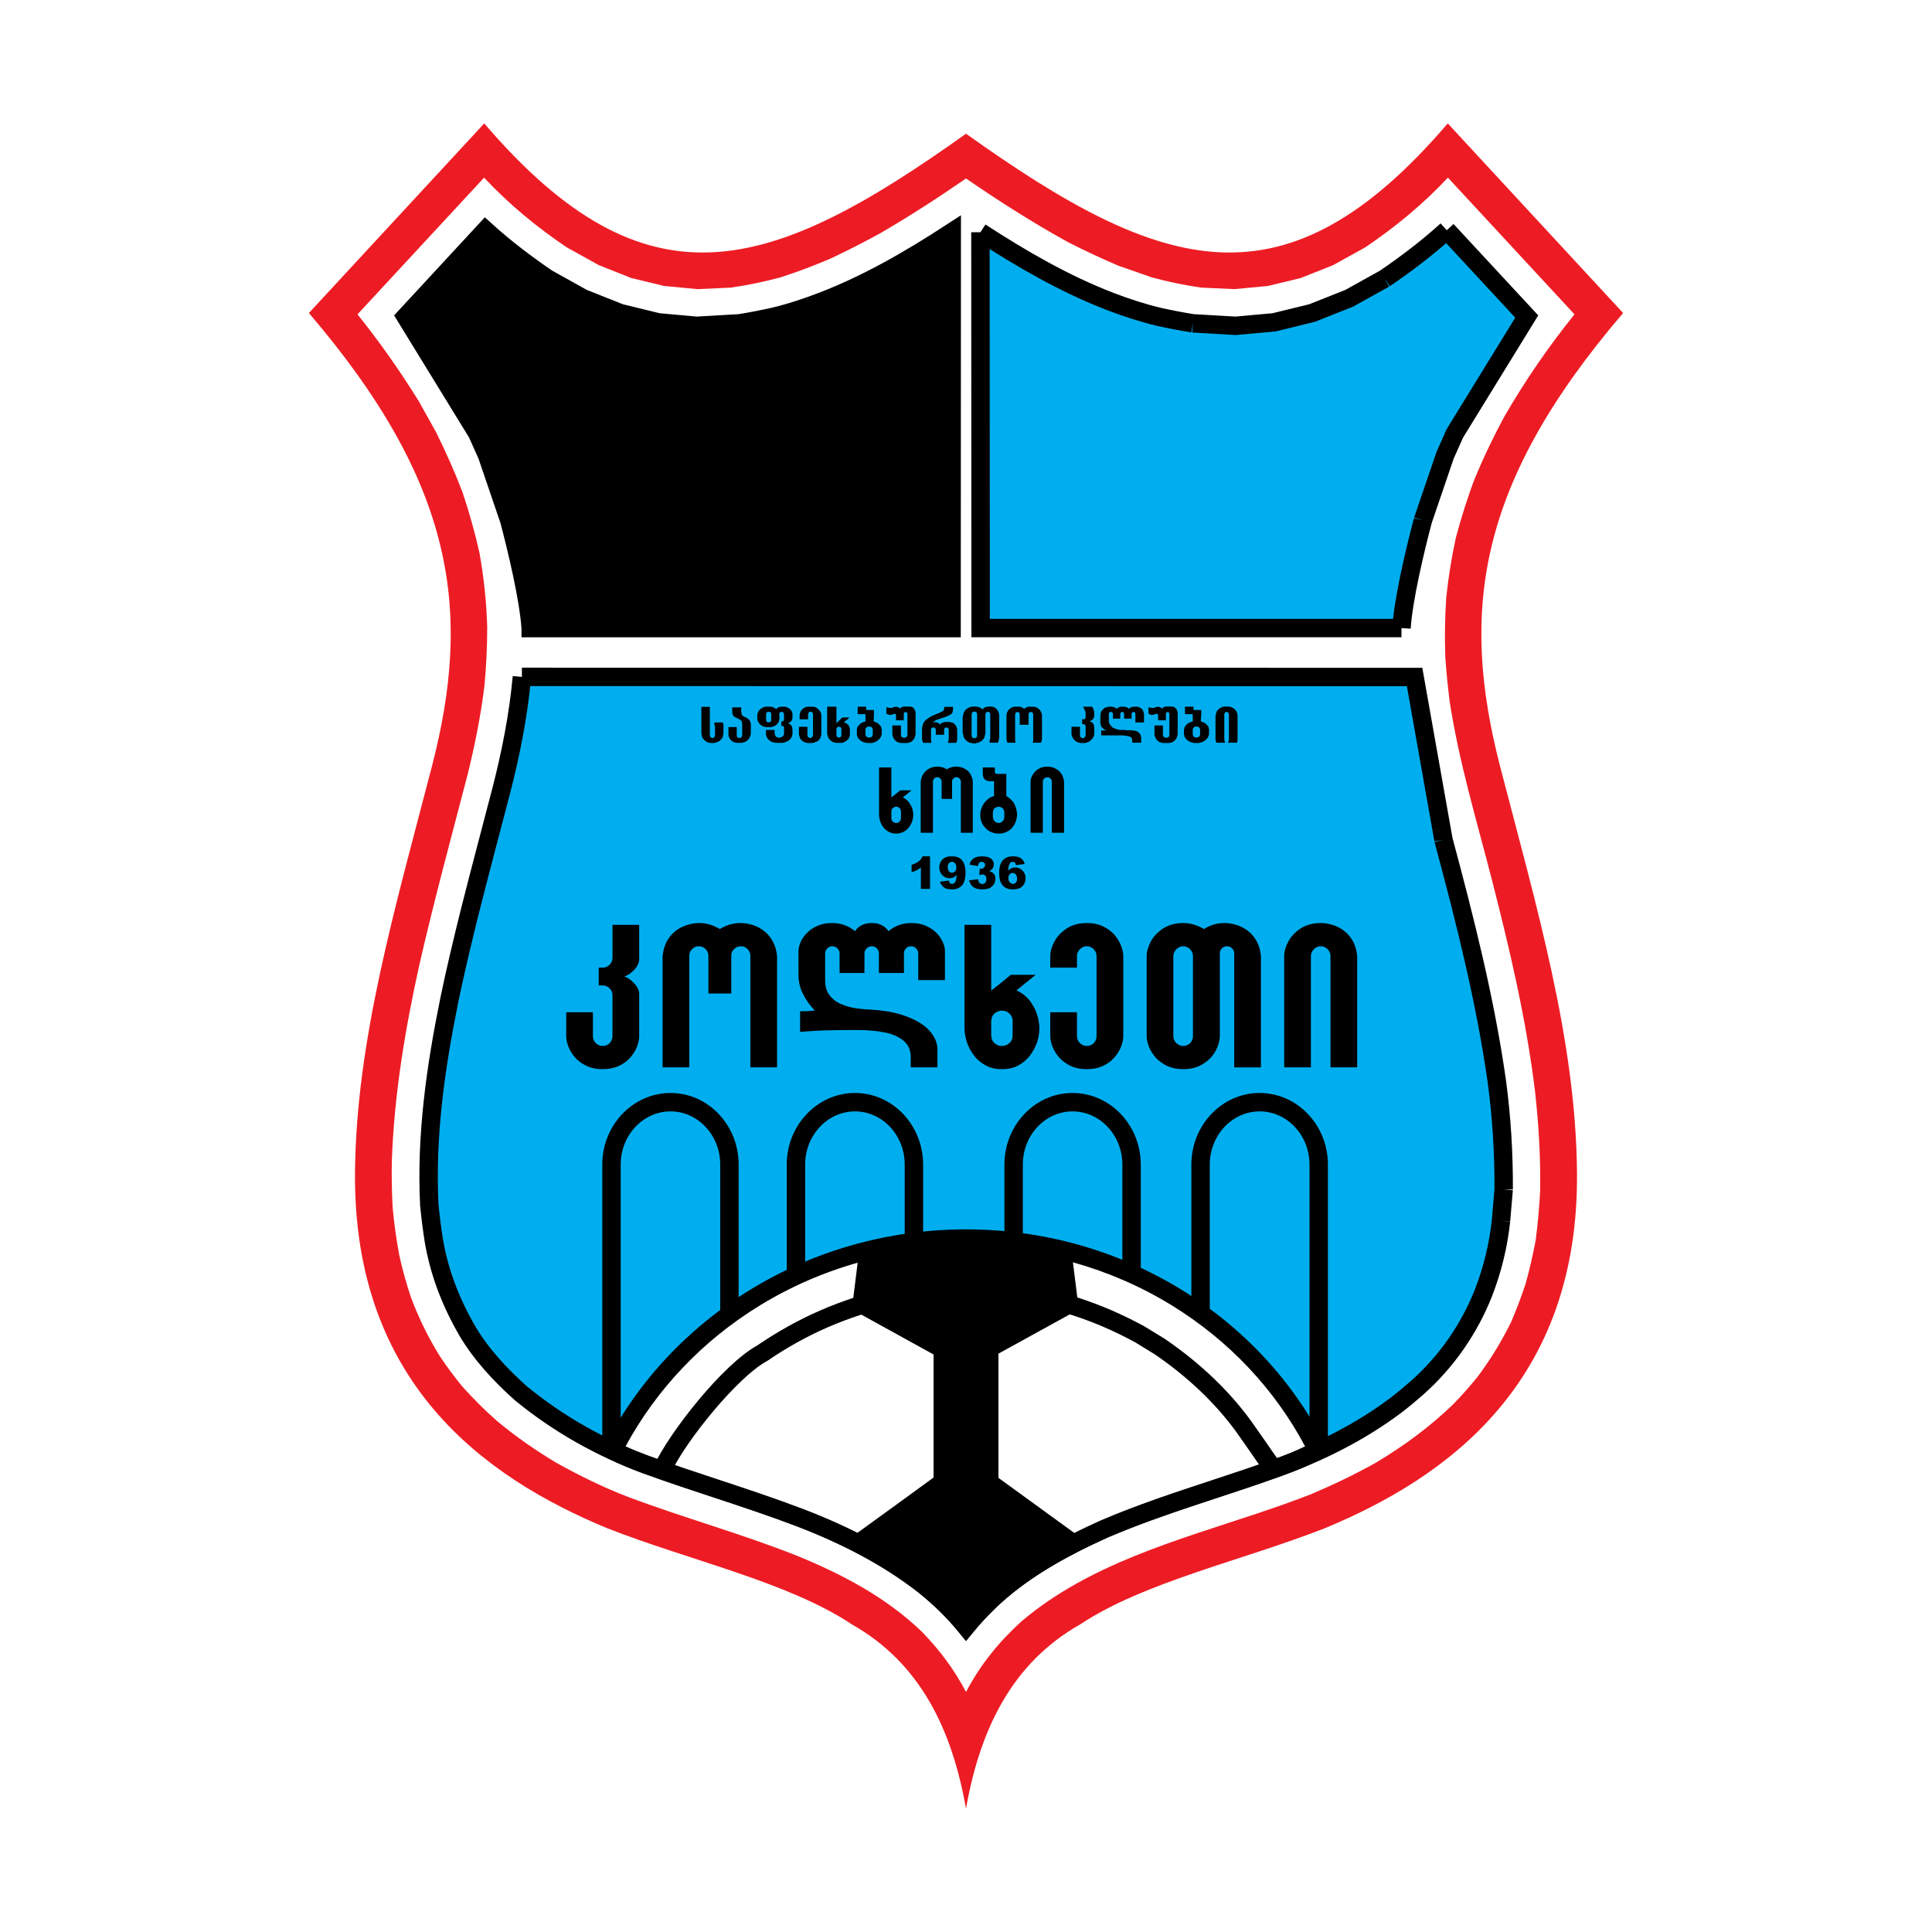 <?xml version="1.0" encoding="utf-8"?>
<!-- Generator: Adobe Illustrator 13.0.0, SVG Export Plug-In . SVG Version: 6.00 Build 14948)  -->
<!DOCTYPE svg PUBLIC "-//W3C//DTD SVG 1.0//EN" "http://www.w3.org/TR/2001/REC-SVG-20010904/DTD/svg10.dtd">
<svg version="1.0" id="Layer_1" xmlns="http://www.w3.org/2000/svg" xmlns:xlink="http://www.w3.org/1999/xlink" x="0px" y="0px"
	 width="192.756px" height="192.756px" viewBox="0 0 192.756 192.756" enable-background="new 0 0 192.756 192.756"
	 xml:space="preserve">
<g>
	<polygon fill-rule="evenodd" clip-rule="evenodd" fill="#FFFFFF" points="0,0 192.756,0 192.756,192.756 0,192.756 0,0 	"/>
	<path fill-rule="evenodd" clip-rule="evenodd" fill="#ED1C24" d="M96.378,180.443c-1.407-7.945-4.585-14.533-11.404-18.389
		c-6.339-4.221-16.27-6.389-24.397-9.584c-12.265-5.082-25.34-14.516-25.158-35.502c0.116-13.176,3.989-26.334,7.664-40.469
		c4.005-15.442,2.383-28.154-12.265-45.268l17.495-18.918c16.204,18.918,28.469,15.028,48.066,1.026
		c19.613,14.001,31.861,17.892,48.065-1.026l17.495,18.918C147.29,48.346,145.685,61.057,149.674,76.5
		c3.675,14.135,7.548,27.293,7.663,40.469c0.199,20.986-12.894,30.42-25.158,35.502c-8.127,3.195-18.041,5.363-24.396,9.584
		C100.979,165.91,97.785,172.498,96.378,180.443L96.378,180.443z"/>
	<path fill-rule="evenodd" clip-rule="evenodd" fill="#FFFFFF" d="M46.111,138.318c-0.795-0.977-1.523-1.953-2.218-2.994
		c-1.191-1.92-2.102-3.791-2.896-5.893c-0.463-1.391-0.844-2.748-1.159-4.188c-0.298-1.59-0.513-3.129-0.662-4.75
		c-0.083-1.557-0.116-3.096-0.083-4.668c0.232-6.521,1.275-12.844,2.665-19.2c1.457-6.438,3.195-12.827,4.866-19.232
		c0.745-2.979,1.324-5.892,1.705-8.938c0.183-1.986,0.281-3.922,0.281-5.909c-0.083-2.533-0.331-4.916-0.778-7.415
		c-0.463-2.052-1.01-3.989-1.671-5.975c-0.795-2.085-1.672-4.055-2.665-6.058l-1.721-3.079c-1.871-3.013-3.873-5.875-6.107-8.656
		l12.628-13.639c2.5,2.665,5.231,4.916,8.243,6.951l3.194,1.771l3.245,1.292l3.293,0.793l3.31,0.315l3.327-0.149
		c1.705-0.248,3.293-0.579,4.965-1.026c1.688-0.545,3.311-1.158,4.949-1.854c1.722-0.811,3.377-1.655,5.032-2.565
		c2.93-1.705,5.743-3.525,8.524-5.446c3.327,2.285,6.67,4.419,10.212,6.372c1.654,0.845,3.294,1.606,4.998,2.334l3.311,1.158
		c1.655,0.447,3.244,0.778,4.948,1.026l3.327,0.149l3.327-0.315l3.277-0.793l3.244-1.292l3.194-1.771
		c3.012-2.035,5.743-4.287,8.242-6.951l12.629,13.639c-2.615,3.244-4.916,6.604-7.001,10.195c-1.076,2.003-2.036,3.989-2.914,6.091
		c-0.761,1.986-1.373,3.939-1.92,5.992c-0.43,1.986-0.743,3.922-0.96,5.942c-0.132,1.986-0.165,3.923-0.099,5.909
		c0.099,1.489,0.248,2.962,0.43,4.435c0.927,6.075,2.715,11.984,4.238,17.909c1.771,6.918,3.393,13.803,4.271,20.903
		c0.38,3.361,0.579,6.654,0.528,10.049c-0.082,1.672-0.231,3.277-0.446,4.947c-0.282,1.475-0.596,2.898-1.01,4.354
		c-0.431,1.324-0.91,2.566-1.456,3.84c-0.978,1.971-2.02,3.676-3.327,5.43c-0.777,0.959-1.572,1.854-2.434,2.748
		c-2.399,2.301-4.898,4.137-7.745,5.842c-2.103,1.176-4.221,2.186-6.438,3.129c-1.755,0.678-3.526,1.307-5.313,1.902
		c-8.177,2.732-16.867,5.098-23.569,10.775c-2.268,2.053-4.121,4.354-5.544,7.051c-1.158-2.217-2.615-4.154-4.354-5.957
		c-3.542-3.443-7.978-5.777-12.513-7.631c-5.546-2.203-11.289-3.775-16.866-5.877c-2.466-0.943-4.833-2.117-7.134-3.393
		c-2.118-1.273-4.055-2.615-5.941-4.188C48.329,140.67,47.22,139.543,46.111,138.318L46.111,138.318z"/>
	<path fill-rule="evenodd" clip-rule="evenodd" fill="#00AEEF" d="M46.889,90.883c1.01-3.989,2.07-7.978,3.112-11.966
		c0.96-3.708,1.721-7.515,2.069-11.338l89.064-0.033l2.88,16.237c2.135,7.961,4.17,15.956,5.329,24.132
		c0.479,3.559,0.694,7.15,0.679,10.758l-0.265,3.113c-0.265,2.465-0.845,4.85-1.738,7.166c-1.424,3.625-3.69,6.885-6.588,9.467
		c-0.694,0.611-1.39,1.193-2.118,1.754c-3.559,2.682-7.564,4.686-11.734,6.207c-5.794,2.104-11.719,3.725-17.396,6.158l-1.572,0.729
		c-3.524,1.688-7.001,3.723-9.849,6.439c-0.843,0.809-1.638,1.654-2.382,2.564c-1.258-1.539-2.615-2.848-4.171-4.105
		c-3.757-2.93-7.994-5.064-12.447-6.77c-5.048-1.92-10.245-3.426-15.327-5.279c-4.518-1.672-8.755-4.057-12.479-7.117
		c-2.052-1.838-3.939-3.857-5.346-6.24c-1.623-2.814-2.781-5.777-3.328-9.004c-0.182-1.158-0.331-2.334-0.447-3.525
		c-0.348-6.902,0.629-13.738,2.003-20.49C45.449,96.775,46.161,93.829,46.889,90.883L46.889,90.883z M139.826,62.663
		c0.198-2.963,1.373-7.862,2.135-10.742l2.218-6.504l0.976-2.187l7.168-11.651l-7.978-8.607c-1.938,1.755-4.022,3.343-6.19,4.817
		l-3.543,1.97l-3.707,1.473l-3.79,0.926l-3.84,0.348l-4.271-0.248c-1.142-0.182-2.25-0.397-3.376-0.645
		c-1.655-0.397-3.228-0.911-4.833-1.523c-4.602-1.771-8.838-4.236-12.976-6.918l0.017,39.492H139.826L139.826,62.663z"/>
	<path fill="none" stroke="#000000" stroke-width="1.837" stroke-miterlimit="2.613" d="M46.889,90.883
		c1.01-3.989,2.07-7.978,3.112-11.966c0.96-3.708,1.721-7.561,2.069-11.384 M52.07,67.532l89.064,0.013l2.88,16.237 M144.014,83.782
		c2.135,7.961,4.17,15.956,5.329,24.132c0.479,3.559,0.694,7.15,0.679,10.758 M150.021,118.672l-0.265,3.113 M149.757,121.785
		c-0.265,2.465-0.845,4.85-1.738,7.166c-1.424,3.625-3.69,6.885-6.588,9.467c-0.694,0.611-1.39,1.193-2.118,1.754
		c-3.559,2.682-7.564,4.686-11.734,6.207c-5.794,2.104-11.719,3.725-17.396,6.158 M110.182,152.537l-1.572,0.729 M108.609,153.266
		c-3.524,1.688-7.001,3.723-9.849,6.439c-0.843,0.809-1.638,1.654-2.382,2.564c-1.258-1.539-2.615-2.848-4.171-4.105
		c-3.757-2.93-7.994-5.064-12.447-6.77c-5.048-1.92-10.245-3.426-15.327-5.279c-4.518-1.672-8.755-4.057-12.479-7.117
		c-2.052-1.838-3.939-3.857-5.346-6.24c-1.623-2.814-2.781-5.777-3.328-9.004c-0.182-1.158-0.331-2.334-0.447-3.525
		c-0.348-6.902,0.629-13.738,2.003-20.49c0.612-2.963,1.324-5.909,2.052-8.855 M139.826,62.663
		c0.198-2.963,1.373-7.862,2.135-10.742 M141.961,51.921l2.218-6.504l0.976-2.187l7.168-11.651l-7.978-8.607 M144.345,22.972
		c-1.938,1.755-4.022,3.343-6.19,4.817 M138.154,27.789l-3.543,1.97l-3.707,1.473l-3.79,0.926l-3.84,0.348l-4.271-0.248
		 M119.003,32.257c-1.142-0.182-2.25-0.397-3.376-0.645c-1.655-0.397-3.228-0.911-4.833-1.523
		c-4.602-1.771-8.838-4.236-12.976-6.918 M97.818,23.17l0.017,39.492h41.991"/>
	<path fill-rule="evenodd" clip-rule="evenodd" stroke="#000000" stroke-width="1.837" stroke-miterlimit="2.613" d="
		M52.947,62.663c-0.199-2.963-1.374-7.862-2.135-10.742l-2.218-6.504l-0.977-2.187l-7.15-11.651l7.961-8.607
		c1.936,1.755,4.021,3.343,6.19,4.817l3.542,1.97l3.708,1.473l3.79,0.926l3.84,0.348l4.288-0.248
		c1.125-0.182,2.234-0.397,3.359-0.645c1.672-0.397,3.228-0.911,4.834-1.523c4.618-1.771,8.854-4.236,12.976-6.918l-0.017,39.492
		H52.947L52.947,62.663z"/>
	<path fill-rule="evenodd" clip-rule="evenodd" d="M60.089,116.189v29.072h13.606v-29.072c0-3.938-3.048-7.143-6.795-7.143
		C63.145,109.047,60.089,112.252,60.089,116.189L60.089,116.189z M61.926,116.189c0-2.924,2.23-5.305,4.974-5.305
		c2.733,0,4.957,2.381,4.957,5.305c0,0,0,25.518,0,27.236c-1.429,0-8.501,0-9.931,0C61.926,141.707,61.926,116.189,61.926,116.189
		L61.926,116.189z"/>
	<path fill-rule="evenodd" clip-rule="evenodd" d="M78.494,116.189v29.072h13.605v-29.072c0-3.938-3.047-7.143-6.794-7.143
		C81.549,109.047,78.494,112.252,78.494,116.189L78.494,116.189z M80.332,116.189c0-2.924,2.231-5.305,4.974-5.305
		c2.734,0,4.957,2.381,4.957,5.305c0,0,0,25.518,0,27.236c-1.429,0-8.501,0-9.931,0C80.332,141.707,80.332,116.189,80.332,116.189
		L80.332,116.189z"/>
	<path fill-rule="evenodd" clip-rule="evenodd" d="M100.21,116.189v29.072h13.604v-29.072c0-3.938-3.055-7.143-6.811-7.143
		C103.258,109.047,100.21,112.252,100.21,116.189L100.21,116.189z M102.048,116.189c0-2.924,2.223-5.305,4.956-5.305
		c2.742,0,4.974,2.381,4.974,5.305c0,0,0,25.518,0,27.236c-1.429,0-8.501,0-9.93,0C102.048,141.707,102.048,116.189,102.048,116.189
		L102.048,116.189z"/>
	<path fill-rule="evenodd" clip-rule="evenodd" d="M118.863,116.189v29.072h13.622v-29.072c0-3.938-3.056-7.143-6.812-7.143
		C121.919,109.047,118.863,112.252,118.863,116.189L118.863,116.189z M120.7,116.189c0-2.924,2.232-5.305,4.974-5.305
		c2.743,0,4.975,2.381,4.975,5.305c0,0,0,25.518,0,27.236c-1.431,0-8.518,0-9.948,0C120.7,141.707,120.7,116.189,120.7,116.189
		L120.7,116.189z"/>
	<path fill-rule="evenodd" clip-rule="evenodd" fill="#FFFFFF" d="M61.14,144.707c1.043,0.531,2.168,0.994,3.293,1.408
		c5.082,1.854,10.279,3.359,15.327,5.279c4.453,1.705,8.689,3.84,12.447,6.77c1.557,1.258,2.914,2.566,4.171,4.105
		c0.745-0.91,1.54-1.756,2.382-2.564c2.848-2.717,6.324-4.752,9.849-6.439l1.572-0.729c5.678-2.434,11.603-4.055,17.396-6.158
		c1.308-0.463,2.598-0.992,3.89-1.688c-6.257-12.514-19.647-21.119-35.089-21.119C80.902,123.572,67.479,132.229,61.14,144.707
		L61.14,144.707z"/>
	<path fill-rule="evenodd" clip-rule="evenodd" d="M74.854,128.676c-6.267,3.838-11.293,9.236-14.532,15.615l-0.417,0.82l0.82,0.416
		c0.973,0.494,2.082,0.969,3.392,1.449c2.325,0.85,4.704,1.635,7.004,2.395c2.743,0.906,5.578,1.842,8.312,2.883
		c4.89,1.871,8.884,4.043,12.208,6.635c1.579,1.277,2.862,2.539,4.025,3.961l0.711,0.871l0.711-0.869
		c0.687-0.84,1.442-1.652,2.309-2.486c2.401-2.289,5.456-4.281,9.608-6.271c0,0,1.512-0.701,1.545-0.715
		c3.54-1.518,7.259-2.742,10.855-3.928c2.129-0.701,4.33-1.426,6.484-2.207c1.545-0.549,2.822-1.104,4.012-1.744l0.785-0.422
		l-0.398-0.797c-3.193-6.389-8.188-11.791-14.441-15.625c-6.405-3.928-13.828-6.004-21.469-6.004
		C88.732,122.652,81.29,124.736,74.854,128.676L74.854,128.676z M75.812,130.244c6.148-3.764,13.259-5.754,20.566-5.754
		c7.301,0,14.393,1.982,20.509,5.732c5.694,3.492,10.271,8.354,13.321,14.08c-0.879,0.426-1.831,0.818-2.938,1.211
		c-2.135,0.775-4.323,1.496-6.438,2.193c-3.637,1.197-7.396,2.436-11.012,3.986l-0.024,0.01l-1.572,0.729
		c-4.344,2.08-7.548,4.18-10.096,6.607c-0.639,0.613-1.206,1.219-1.746,1.83c-1.058-1.195-2.217-2.303-3.598-3.418
		c-3.482-2.717-7.631-4.977-12.695-6.914c-2.775-1.055-5.63-1.998-8.392-2.912c-2.287-0.754-4.652-1.535-6.948-2.373
		c-0.869-0.32-1.636-0.633-2.334-0.951C65.508,138.588,70.111,133.734,75.812,130.244L75.812,130.244z"/>
	<path fill-rule="evenodd" clip-rule="evenodd" d="M91.268,128.039l-0.025,0.004l-2.446,0.438l-0.021,0.006
		c-4.908,1.117-9.126,2.953-13.273,5.779l0.078-0.047c-3.465,1.889-8.807,8.707-10.326,11.99l1.667,0.771
		c1.521-3.287,6.71-9.607,9.537-11.148l0.04-0.021l0.038-0.025c3.946-2.691,7.961-4.439,12.632-5.504
		c0.053-0.01,2.274-0.408,2.338-0.42c2.919-0.355,5.632-0.402,8.531-0.145c4.825,0.584,9.036,1.926,13.247,4.221
		c0.05,0.031,1.871,1.148,1.919,1.178c3.315,2.27,6.059,4.881,8.153,7.766c0.005,0.008,1.369,1.951,1.369,1.951
		c0.479,0.703,0.978,1.432,1.503,2.133l1.47-1.104c-0.501-0.668-0.986-1.379-1.456-2.066l-1.404-2
		c-2.217-3.053-5.115-5.814-8.61-8.207l-0.02-0.014l-2.009-1.23l-0.021-0.012c-4.431-2.418-8.858-3.828-13.934-4.441l-0.029-0.004
		C97.173,127.617,94.33,127.666,91.268,128.039L91.268,128.039z"/>
	<path fill-rule="evenodd" clip-rule="evenodd" d="M96.345,145.072l5.859,4.254l5.694,4.137h0.298
		c-0.067,0.035-0.116,0.051-0.183,0.084l0.033,0.016h-0.083c-3.294,1.639-6.537,3.592-9.203,6.143
		c-0.843,0.809-1.638,1.654-2.382,2.564c-1.258-1.539-2.615-2.848-4.171-4.105c-2.268-1.771-4.783-3.326-7.332-4.602H84.66
		l0.083-0.049c-0.049-0.033-0.115-0.066-0.166-0.084h0.282l5.661-4.104L96.345,145.072L96.345,145.072z"/>
	<path fill-rule="evenodd" clip-rule="evenodd" d="M96.296,136.879l-11.306-6.24l0.695-5.594c5.776-1.473,4.634-1.043,10.61-1.457
		c5.991,0.414,4.865-0.016,10.641,1.457l0.695,5.594L96.296,136.879L96.296,136.879z"/>
	<path fill="none" stroke="#000000" stroke-width="6.473" stroke-miterlimit="2.613" d="M96.378,134.197
		c0,12.332,0,13.721,0,13.721"/>
	<path fill-rule="evenodd" clip-rule="evenodd" d="M78.966,70.938l-0.033-0.049v-0.017l-0.182-0.182h-0.033l-0.033-0.05
		l-0.182-0.083h-0.05l-0.017-0.032H78.37l-0.032-0.017h-0.431l-0.033,0.017h-0.083l-0.132,0.049l-0.083,0.05l-0.049,0.049h-0.017
		l-0.083,0.083l-0.083-0.083l-0.215-0.116h-0.05l-0.017-0.032h-0.065l-0.033-0.017h-0.282h-0.314l-0.016,0.017h-0.083l-0.132,0.049
		l-0.166,0.099l-0.049,0.033h-0.017l-0.183,0.183v0.016l-0.032,0.049l-0.083,0.133v0.049l-0.017,0.018v0.065l-0.033,0.033v0.547
		l0.033,0.016v0.066l0.017,0.033v0.033l0.083,0.133l0.032,0.049v0.033l0.183,0.166h0.017l0.049,0.049l0.166,0.1l0.132,0.033h0.083
		l0.016,0.033h0.314h0.315l0.016-0.033h0.066l0.017-0.017l0.132-0.05l0.1-0.05h0.016l0.05-0.033h0.017l0.181-0.182v-0.017
		l0.05-0.049l0.083-0.166v-0.066l0.017-0.017v-0.066l0.017-0.018v-0.463l-0.017-0.034v-0.082l0.017-0.033v-0.016l0.033-0.018V71.12
		l0.066-0.083h0.017l0.017-0.017h0.165l0.017,0.017h0.033l0.067,0.083v0.016l0.016,0.018v0.049l0.033,0.016v0.629l-0.033,0.017
		v0.033l-0.066,0.067h-0.166v0.463h0.166l0.066,0.066v0.017l0.033,0.033v0.679l-0.049,0.149l-0.017,0.016v0.017l-0.148,0.132h-0.017
		l-0.132,0.05l-0.017,0.016h-0.166l-0.017-0.016h-0.066l-0.033-0.017h-0.033l-0.034-0.033h-0.017l-0.132-0.132v-0.017l-0.033-0.132
		l-0.032-0.033v-0.397h-0.597h-0.264v0.479l0.016,0.017v0.05l0.016,0.033v0.05l0.1,0.165l0.034,0.05v0.033l0.099,0.099l0.083,0.066
		l0.132,0.099l0.132,0.067l0.133,0.033h0.066l0.034,0.033h0.082l0.017,0.017h0.745l0.017-0.017h0.083l0.033-0.033h0.066l0.017-0.017
		L78.453,74l0.182-0.083h0.016l0.232-0.215l0.083-0.149v-0.017L79,73.521l0.033-0.149v-0.05l0.033-0.017v-0.629l-0.033-0.016v-0.066
		L79,72.444l-0.05-0.033v-0.033l-0.116-0.116h-0.017l-0.05-0.033h-0.016l-0.033-0.016h-0.017l-0.05-0.05l0.05-0.049h0.017
		l0.033-0.033h0.016l0.05-0.033h0.017l0.116-0.1l0.065-0.148l0.05-0.133v-0.512l-0.05-0.133L78.966,70.938L78.966,70.938z
		 M76.947,71.882l-0.017,0.033v0.033l-0.033,0.033v0.017l-0.017,0.017h-0.016l-0.033,0.033h-0.05l-0.017,0.017h-0.083h-0.066
		l-0.033-0.017h-0.034l-0.033-0.033H76.5l-0.017-0.017V71.98l-0.033-0.033v-0.033l-0.016-0.033v-0.679l0.016-0.033v-0.034
		l0.033-0.016v-0.033l0.017-0.017h0.016l0.033-0.033h0.034l0.033-0.017h0.066h0.083l0.017,0.017h0.05l0.033,0.033h0.016l0.017,0.017
		v0.033l0.033,0.016v0.034l0.017,0.033V71.882L76.947,71.882z"/>
	<polygon fill-rule="evenodd" clip-rule="evenodd" points="72.114,72.114 72.114,72.081 71.269,72.081 71.269,72.229 71.303,72.395 
		71.336,72.428 71.336,73.404 71.303,73.438 71.303,73.471 71.286,73.504 71.286,73.521 71.22,73.587 71.137,73.636 71.021,73.636 
		71.005,73.603 70.972,73.603 70.955,73.587 70.938,73.587 70.873,73.521 70.873,73.504 70.839,73.471 70.839,73.438 70.822,73.404 
		70.822,70.525 69.978,70.525 69.978,73.223 70.012,73.239 70.012,73.338 70.012,73.372 70.012,73.421 70.061,73.554 70.111,73.652 
		70.16,73.703 70.16,73.719 70.376,73.934 70.392,73.934 70.442,73.984 70.625,74.066 70.657,74.066 70.69,74.1 70.756,74.1 
		70.773,74.116 70.873,74.116 70.889,74.133 71.269,74.133 71.286,74.116 71.468,74.066 71.501,74.066 71.534,74.05 71.716,73.966 
		71.733,73.966 71.783,73.917 71.799,73.917 71.998,73.719 71.998,73.703 72.047,73.652 72.114,73.521 72.114,73.471 72.13,73.454 
		72.13,73.372 72.146,73.372 72.146,73.272 72.18,73.239 72.18,72.312 72.13,72.13 72.114,72.114 	"/>
	<path fill-rule="evenodd" clip-rule="evenodd" d="M87.954,72.66l-0.05-0.149l-0.016-0.017v-0.017l-0.05-0.05v-0.017l-0.249-0.248
		h-0.016l-0.05-0.049l-0.083-0.033l-0.265-0.1v-0.463l0.017-0.033v-0.646h-0.48h-0.298v-0.331H85.57v0.744h0.778v0.745h-0.083
		l-0.198,0.083l-0.133,0.049l-0.05,0.05h-0.017l-0.248,0.248v0.017l-0.049,0.05l-0.049,0.099v0.033l-0.017,0.033v0.066l-0.016,0.017
		v0.562l0.016,0.017v0.05l0.049,0.149l0.033,0.083l0.05,0.049v0.017l0.231,0.231h0.017l0.05,0.033l0.215,0.116h0.05l0.017,0.017
		h0.065l0.034,0.033h0.083l0.016,0.017h0.05l0.017,0.017h0.231h0.281l0.017-0.017h0.066l0.033-0.017l0.199-0.066l0.132-0.067
		l0.132-0.099h0.016l0.199-0.198v-0.017l0.049-0.049l0.083-0.182v-0.049h0.034v-0.067l0.017-0.033v-0.529l-0.017-0.017V72.66
		L87.954,72.66z M87.076,73.322l-0.017,0.017v0.033l-0.049,0.099l-0.033,0.05h-0.034l-0.016,0.016h-0.034l-0.016,0.017h-0.049
		l-0.017,0.033h-0.1h-0.099l-0.016-0.033h-0.05l-0.083-0.033l-0.05-0.05l-0.049-0.099v-0.033l-0.017-0.017v-0.563l0.017-0.016v-0.05
		l0.049-0.083l0.05-0.05l0.083-0.049h0.05l0.016-0.017h0.099h0.1l0.017,0.017h0.049l0.099,0.049l0.033,0.05l0.049,0.083v0.05
		l0.017,0.016V73.322L87.076,73.322z"/>
	<path fill-rule="evenodd" clip-rule="evenodd" d="M84.775,72.61l-0.033-0.017v-0.049l-0.049-0.133l-0.05-0.049v-0.016l-0.133-0.133
		h-0.032l-0.034-0.05l-0.132-0.066h-0.049l-0.034-0.016l-0.033-0.016l0.132-0.117l0.231-0.182h0.017l0.116-0.132h0.017l0.033-0.05
		H84.03L83.7,71.915l-0.249,0.249V72.13v-1.622h-0.926v2.714l0.016,0.016v0.1l0.034,0.033v0.049l0.016,0.033v0.033l0.099,0.183
		l0.033,0.049v0.016l0.215,0.199h0.017l0.049,0.05l0.133,0.066h0.049l0.017,0.017h0.066l0.017,0.033h0.099l0.017,0.017H83.7h0.331
		l0.017-0.017h0.066l0.018-0.033h0.049l0.017-0.017l0.132-0.066h0.033l0.033-0.05h0.033l0.215-0.215v-0.016l0.05-0.05l0.049-0.132
		v-0.05l0.033-0.017v-0.083h0.017v-0.679l-0.017-0.017V72.61L84.775,72.61z M83.948,73.404l-0.033,0.083l-0.049,0.05h-0.017
		l-0.032,0.017h-0.017l-0.017,0.033H83.7h-0.066l-0.1-0.05l-0.033-0.05l-0.05-0.083v-0.712l0.05-0.083l0.033-0.05l0.1-0.049H83.7
		h0.083l0.083,0.049l0.049,0.05l0.033,0.083V73.404L83.948,73.404z"/>
	<polygon fill-rule="evenodd" clip-rule="evenodd" points="81.929,71.219 81.879,71.087 81.846,71.005 81.747,70.872 81.548,70.673 
		81.531,70.673 81.481,70.625 81.398,70.574 81.267,70.525 81.185,70.525 81.167,70.508 80.555,70.508 80.522,70.525 80.456,70.525 
		80.324,70.574 80.191,70.64 80.158,70.69 80.125,70.69 79.976,70.839 79.876,70.972 79.843,71.071 79.843,71.12 79.81,71.136 
		79.81,71.203 79.793,71.219 79.793,71.319 79.777,71.335 79.777,71.766 80.621,71.766 80.621,71.203 80.638,71.17 80.638,71.154 
		80.671,71.136 80.671,71.12 80.737,71.038 80.82,71.005 80.902,71.005 81.002,71.038 81.067,71.12 81.117,71.203 81.117,73.388 
		81.084,73.404 81.084,73.454 81.067,73.471 81.067,73.504 80.969,73.587 80.886,73.636 80.77,73.636 80.753,73.603 80.737,73.603 
		80.704,73.587 80.688,73.587 80.588,73.504 80.555,73.404 80.555,72.511 79.71,72.511 79.71,73.305 79.728,73.322 79.728,73.372 
		79.793,73.587 79.876,73.752 80.059,73.934 80.075,73.934 80.125,73.984 80.307,74.066 80.356,74.066 80.373,74.1 80.439,74.1 
		80.456,74.116 80.555,74.116 80.571,74.133 81.035,74.133 81.051,74.116 81.15,74.116 81.167,74.1 81.233,74.1 81.267,74.066 
		81.449,74 81.481,74 81.499,73.984 81.531,73.984 81.564,73.934 81.598,73.934 81.747,73.786 81.747,73.752 81.796,73.719 
		81.879,73.537 81.879,73.487 81.912,73.471 81.912,73.404 81.929,73.372 81.929,73.305 81.945,73.272 81.945,71.335 81.929,71.319 
		81.929,71.219 	"/>
	<polygon fill-rule="evenodd" clip-rule="evenodd" points="74.894,72.114 74.877,72.097 74.877,72.047 74.812,71.915 74.762,71.865 
		74.762,71.848 74.58,71.666 74.563,71.666 74.514,71.633 74.15,71.452 74.133,71.452 74.05,71.352 74,71.269 74,71.219 
		73.984,71.203 73.984,71.087 73.951,71.071 73.951,70.574 73.057,70.574 73.057,71.12 73.074,71.136 73.074,71.203 73.09,71.219 
		73.09,71.269 73.157,71.401 73.306,71.534 73.835,71.799 73.852,71.799 73.984,71.948 74,71.98 74,72.014 74.034,72.047 
		74.034,72.229 74.05,72.246 74.05,73.404 74.034,73.438 74.034,73.471 74,73.504 74,73.521 73.934,73.587 73.918,73.587 
		73.901,73.603 73.852,73.603 73.835,73.636 73.719,73.636 73.703,73.603 73.653,73.603 73.637,73.587 73.604,73.587 73.537,73.521 
		73.537,73.504 73.521,73.471 73.521,73.438 73.504,73.404 73.504,72.544 72.676,72.544 72.676,73.338 72.693,73.372 72.693,73.421 
		72.743,73.554 72.809,73.703 72.842,73.735 72.842,73.752 73.024,73.934 73.057,73.934 73.09,73.984 73.223,74.05 73.272,74.05 
		73.306,74.066 73.355,74.066 73.388,74.1 73.504,74.1 73.521,74.116 74,74.116 74.017,74.1 74.116,74.1 74.133,74.066 
		74.199,74.066 74.232,74.05 74.265,74.05 74.298,74.034 74.431,73.966 74.447,73.966 74.497,73.917 74.514,73.917 74.696,73.735 
		74.696,73.719 74.745,73.669 74.844,73.454 74.894,73.322 74.894,73.239 74.911,73.223 74.911,72.213 74.894,72.18 74.894,72.114 	
		"/>
	<path fill-rule="evenodd" clip-rule="evenodd" d="M120.609,72.66l-0.05-0.149l-0.017-0.017v-0.017l-0.049-0.05v-0.017l-0.249-0.248
		h-0.017l-0.05-0.049l-0.082-0.033l-0.281-0.1v-0.463l0.032-0.033v-0.646h-0.479h-0.298v-0.331h-0.844v0.744h0.776v0.745h-0.082
		l-0.215,0.083l-0.133,0.049l-0.032,0.05h-0.033l-0.249,0.248v0.017l-0.032,0.05l-0.05,0.099v0.033l-0.018,0.033v0.066l-0.032,0.017
		v0.562l0.032,0.017v0.05l0.033,0.149l0.05,0.083l0.05,0.049v0.017l0.216,0.231h0.033l0.032,0.033l0.231,0.116h0.033l0.033,0.017
		h0.066l0.017,0.033h0.1l0.017,0.017h0.049l0.018,0.017h0.231h0.265l0.033-0.017h0.066l0.017-0.017l0.198-0.066l0.149-0.067
		l0.132-0.099h0.017l0.198-0.198v-0.017l0.051-0.049l0.083-0.182v-0.049h0.032v-0.067l0.017-0.033v-0.529l-0.017-0.017V72.66
		L120.609,72.66z M119.732,73.322l-0.017,0.017v0.033l-0.05,0.099l-0.049,0.05H119.6l-0.017,0.016h-0.032l-0.018,0.017h-0.049
		l-0.017,0.033h-0.1h-0.1l-0.017-0.033h-0.05l-0.083-0.033l-0.049-0.05l-0.05-0.099v-0.033l-0.018-0.017v-0.563l0.018-0.016v-0.05
		l0.05-0.083l0.049-0.05l0.083-0.049h0.05l0.017-0.017h0.1h0.1l0.017,0.017h0.049l0.084,0.049l0.049,0.05l0.05,0.083v0.05
		l0.017,0.016V73.322L119.732,73.322z"/>
	<polygon fill-rule="evenodd" clip-rule="evenodd" points="117.481,71.005 117.432,70.872 117.365,70.74 117.2,70.574 
		117.117,70.525 117.067,70.525 117.051,70.508 116.984,70.508 116.952,70.491 116.322,70.491 116.289,70.508 116.223,70.508 
		116.207,70.525 116.157,70.525 116.041,70.59 115.925,70.707 115.826,70.59 115.744,70.557 115.694,70.557 115.677,70.525 
		115.412,70.525 115.197,70.59 115.181,70.625 114.8,70.625 114.783,70.59 114.717,70.59 114.684,70.574 114.585,70.574 
		114.585,71.203 114.75,71.285 114.8,71.285 114.816,71.319 115.114,71.319 115.131,71.285 115.264,71.252 115.297,71.252 
		115.313,71.219 115.445,71.219 115.479,71.252 115.528,71.252 115.528,71.285 115.545,71.319 115.545,71.865 116.322,71.865 
		116.322,71.17 116.339,71.154 116.339,71.136 116.405,71.071 116.438,71.071 116.438,71.038 116.538,71.038 116.571,71.071 
		116.588,71.071 116.653,71.136 116.653,71.154 116.67,71.17 116.67,73.372 116.653,73.388 116.653,73.438 116.638,73.454 
		116.638,73.471 116.538,73.57 116.521,73.57 116.488,73.587 116.455,73.587 116.438,73.603 116.273,73.603 116.256,73.587 
		116.207,73.587 116.189,73.57 116.157,73.57 116.074,73.471 116.074,73.454 116.058,73.438 116.058,73.388 116.024,73.372 
		116.024,72.378 115.181,72.378 115.181,73.305 115.229,73.471 115.247,73.487 115.247,73.537 115.347,73.719 115.379,73.752 
		115.379,73.786 115.594,73.984 115.61,73.984 115.661,74.034 115.677,74.034 115.81,74.066 115.826,74.1 115.908,74.1 
		115.925,74.116 116.008,74.116 116.041,74.133 116.638,74.133 116.67,74.116 116.753,74.116 116.77,74.1 116.852,74.1 
		116.886,74.066 117.001,74.034 117.018,74.034 117.067,73.984 117.084,73.984 117.3,73.786 117.3,73.752 117.332,73.719 
		117.432,73.537 117.432,73.487 117.447,73.471 117.447,73.404 117.481,73.372 117.481,73.305 117.498,73.272 117.498,71.087 
		117.481,71.071 117.481,71.005 	"/>
	<polygon fill-rule="evenodd" clip-rule="evenodd" points="91.33,71.005 91.28,70.872 91.23,70.74 91.065,70.574 90.982,70.525 
		90.933,70.525 90.916,70.508 90.85,70.508 90.817,70.491 90.171,70.491 90.155,70.508 90.088,70.508 90.056,70.525 90.022,70.525 
		89.89,70.59 89.791,70.707 89.675,70.59 89.592,70.557 89.542,70.557 89.526,70.525 89.261,70.525 89.062,70.59 89.029,70.625 
		88.665,70.625 88.632,70.59 88.566,70.59 88.549,70.574 88.433,70.574 88.433,71.203 88.616,71.285 88.665,71.285 88.682,71.319 
		88.963,71.319 88.996,71.285 89.129,71.252 89.145,71.252 89.178,71.219 89.311,71.219 89.327,71.252 89.377,71.252 89.377,71.285 
		89.394,71.319 89.394,71.865 90.171,71.865 90.171,71.17 90.188,71.154 90.188,71.136 90.254,71.071 90.288,71.071 90.304,71.038 
		90.403,71.038 90.419,71.071 90.436,71.071 90.502,71.136 90.502,71.154 90.536,71.17 90.536,73.372 90.502,73.388 90.502,73.438 
		90.485,73.454 90.485,73.471 90.403,73.57 90.371,73.57 90.354,73.587 90.304,73.587 90.288,73.603 90.122,73.603 90.105,73.587 
		90.056,73.587 90.039,73.57 90.006,73.57 89.923,73.471 89.923,73.454 89.907,73.438 89.907,73.388 89.89,73.372 89.89,72.378 
		89.029,72.378 89.029,73.305 89.079,73.471 89.096,73.487 89.096,73.537 89.195,73.719 89.228,73.752 89.228,73.786 89.443,73.984 
		89.46,73.984 89.509,74.034 89.526,74.034 89.658,74.066 89.691,74.1 89.757,74.1 89.774,74.116 89.856,74.116 89.89,74.133 
		90.502,74.133 90.536,74.116 90.618,74.116 90.635,74.1 90.701,74.1 90.734,74.066 90.85,74.034 90.883,74.034 90.933,73.984 
		90.949,73.984 91.148,73.786 91.148,73.752 91.198,73.719 91.28,73.537 91.28,73.487 91.296,73.471 91.296,73.404 91.33,73.372 
		91.33,73.305 91.347,73.272 91.347,71.087 91.33,71.071 91.33,71.005 	"/>
	<polygon fill-rule="evenodd" clip-rule="evenodd" points="123.457,71.335 123.457,71.252 123.439,71.219 123.439,71.154 
		123.407,71.136 123.407,71.087 123.341,70.955 123.308,70.905 123.308,70.889 123.108,70.69 123.075,70.69 123.026,70.64 
		122.86,70.557 122.811,70.557 122.794,70.525 122.728,70.525 122.695,70.508 122.612,70.508 122.596,70.491 122.165,70.491 
		122.148,70.508 122.066,70.508 122.033,70.525 121.967,70.525 121.95,70.557 121.9,70.557 121.719,70.64 121.686,70.69 
		121.652,70.69 121.453,70.889 121.453,70.905 121.403,70.955 121.354,71.087 121.354,71.136 121.321,71.154 121.321,71.219 
		121.305,71.252 121.305,71.335 121.271,71.352 121.271,73.851 121.305,73.868 121.305,73.966 121.321,73.984 121.321,74.05 
		121.37,74.1 122.231,74.1 122.198,73.984 122.198,73.951 122.165,73.917 122.165,73.818 122.148,73.786 122.148,71.252 
		122.165,71.219 122.165,71.17 122.198,71.154 122.198,71.136 122.248,71.071 122.348,71.021 122.414,71.021 122.496,71.071 
		122.562,71.136 122.562,71.154 122.596,71.17 122.596,71.219 122.612,71.252 122.612,73.786 122.596,73.818 122.596,73.917 
		122.562,73.951 122.562,73.984 122.514,74.1 123.391,74.1 123.439,74.05 123.439,73.984 123.457,73.966 123.457,73.868 
		123.473,73.851 123.473,71.352 123.457,71.335 	"/>
	<polygon fill-rule="evenodd" clip-rule="evenodd" points="114.104,71.087 114.088,71.071 114.088,71.005 114.055,70.972 
		114.055,70.938 113.989,70.806 113.856,70.673 113.84,70.673 113.79,70.625 113.657,70.557 113.626,70.557 113.591,70.525 
		113.525,70.525 113.509,70.508 113.046,70.508 113.013,70.525 112.946,70.525 112.93,70.557 112.88,70.557 112.697,70.64 
		112.632,70.74 112.532,70.625 112.399,70.557 112.35,70.557 112.317,70.525 112.251,70.525 112.234,70.508 111.787,70.508 
		111.771,70.525 111.705,70.525 111.688,70.557 111.639,70.557 111.506,70.625 111.406,70.74 111.308,70.625 111.175,70.557 
		111.093,70.557 111.076,70.525 110.993,70.525 110.96,70.508 110.596,70.508 110.562,70.525 110.48,70.525 110.463,70.557 
		110.381,70.557 110.364,70.574 110.331,70.574 110.182,70.64 110.149,70.69 110.116,70.69 109.95,70.872 109.95,70.889 
		109.901,70.938 109.852,71.021 109.818,71.154 109.818,71.252 109.785,71.269 109.785,72.196 109.818,72.229 109.818,72.295 
		109.852,72.428 109.901,72.511 109.95,72.56 109.95,72.577 110.049,72.692 110.083,72.692 110.116,72.743 110.381,72.858 
		110.364,72.875 109.867,72.875 109.867,73.372 110.364,73.372 110.381,73.372 111.87,73.372 111.887,73.372 112.152,73.372 
		112.168,73.404 112.35,73.404 112.384,73.421 112.5,73.421 112.532,73.454 112.615,73.454 112.632,73.471 112.681,73.471 
		112.813,73.537 112.88,73.603 112.946,73.735 112.946,73.802 112.963,73.835 112.963,74.1 113.856,74.1 113.856,73.603 
		113.84,73.587 113.84,73.471 113.823,73.454 113.823,73.388 113.79,73.372 113.79,73.322 113.774,73.305 113.774,73.272 
		113.724,73.223 113.724,73.206 113.575,73.057 113.542,73.057 113.509,73.007 113.376,72.941 113.326,72.941 113.311,72.924 
		113.243,72.924 113.211,72.891 113.128,72.891 113.111,72.875 112.93,72.875 112.896,72.858 112.284,72.858 112.251,72.825 
		111.705,72.825 111.688,72.808 111.572,72.808 111.556,72.792 111.373,72.743 111.241,72.692 111.06,72.61 111.026,72.61 
		110.777,72.346 110.679,72.163 110.679,72.114 110.646,72.097 110.646,72.031 110.629,71.998 110.629,71.17 110.646,71.154 
		110.646,71.136 110.745,71.038 110.777,71.038 110.777,71.021 110.877,71.021 110.91,71.038 110.926,71.038 111.01,71.136 
		111.01,71.154 111.043,71.17 111.043,71.699 111.771,71.699 111.771,71.17 111.787,71.154 111.787,71.136 111.887,71.038 
		111.903,71.038 111.92,71.021 112.003,71.021 112.02,71.038 112.036,71.038 112.135,71.136 112.135,71.154 112.152,71.17 
		112.152,71.699 112.896,71.699 112.896,71.17 112.93,71.154 112.93,71.136 113.013,71.038 113.046,71.038 113.062,71.021 
		113.128,71.021 113.145,71.038 113.178,71.038 113.261,71.136 113.261,71.154 113.277,71.17 113.277,72.081 114.138,72.081 
		114.138,71.203 114.104,71.17 114.104,71.087 	"/>
	<path fill-rule="evenodd" clip-rule="evenodd" d="M99.655,71.17l-0.033-0.132l-0.099-0.166l-0.034-0.05v-0.016l-0.165-0.166
		l-0.216-0.115H99.06l-0.034-0.017h-0.082l-0.017-0.017h-0.364l-0.033,0.017h-0.066l-0.215,0.066l-0.017,0.016h-0.017l-0.049,0.05
		h-0.017l-0.133,0.133l-0.116-0.1h-0.017l-0.049-0.049l-0.083-0.05h-0.05l-0.017-0.017l-0.182-0.049H97.42l-0.033-0.017h-0.165
		h-0.216l-0.017,0.017h-0.083l-0.033,0.017h-0.067l-0.017,0.032h-0.049l-0.215,0.116l-0.05,0.033h-0.018l-0.181,0.183v0.016
		l-0.033,0.049l-0.083,0.133l-0.033,0.132l-0.05,0.182v0.083l-0.033,0.033v1.622l0.033,0.033v0.066l0.05,0.182l0.033,0.133
		l0.083,0.149l0.033,0.032v0.017l0.181,0.182h0.018l0.05,0.05l0.215,0.116h0.049l0.017,0.017h0.067l0.033,0.017h0.083l0.017,0.033
		h0.216h0.148l0.017-0.033h0.1l0.016-0.017h0.066l0.034-0.017h0.033l0.016-0.033l0.183-0.083h0.032l0.033-0.05h0.018l0.182-0.182
		v-0.017l0.05-0.032l0.065-0.149l0.033-0.133l0.049-0.182v-0.066l0.018-0.033v-1.92l0.033-0.016v-0.049l0.017-0.018V71.12
		l0.05-0.049l0.1-0.05h0.1l0.098,0.05l0.034,0.049v0.016l0.032,0.018v0.049l0.018,0.016v2.433l-0.018,0.033v0.1l-0.032,0.032v0.133
		l-0.018,0.015V74.1h0.828l0.017-0.033V74.05l0.017-0.016v-0.05l0.033-0.018l0.033-0.181v-0.083l0.033-0.033v-2.4l-0.033-0.017
		V71.17L99.655,71.17z M97.487,73.454l-0.034,0.017v0.05l-0.016,0.016v0.017l-0.05,0.049h-0.017l-0.017,0.016h-0.049l-0.016,0.033
		h-0.066h-0.1l-0.083-0.049l-0.05-0.049v-0.017l-0.017-0.016v-0.05l-0.033-0.017v-2.251l0.033-0.033v-0.034l0.017-0.016v-0.033
		l0.05-0.05l0.083-0.033h0.1h0.083l0.083,0.033l0.05,0.05v0.033l0.016,0.016v0.034l0.034,0.033V73.454L97.487,73.454z"/>
	<polygon fill-rule="evenodd" clip-rule="evenodd" points="95.484,72.676 95.435,72.544 95.368,72.411 95.335,72.362 95.335,72.346 
		95.169,72.18 95.153,72.18 95.104,72.13 95.021,72.097 94.972,72.097 94.955,72.081 94.888,72.081 94.855,72.047 94.772,72.047 
		94.756,72.031 94.276,72.031 94.094,72.081 94.077,72.097 94.028,72.097 93.896,72.163 93.812,72.246 93.812,72.262 93.779,72.312 
		93.746,72.262 93.746,72.246 93.63,72.13 93.614,72.13 93.581,72.114 93.448,72.081 93.382,72.081 93.366,72.047 93.101,72.047 
		93.067,72.047 93.067,72.064 93.051,72.064 93.035,72.064 93.035,72.047 93.051,72.047 93.067,72.047 93.134,71.998 93.2,71.948 
		93.233,71.948 93.283,71.915 93.448,71.815 94.194,71.567 94.21,71.567 94.243,71.551 94.276,71.551 94.293,71.534 94.326,71.534 
		94.342,71.518 94.392,71.518 94.409,71.485 94.425,71.485 94.458,71.468 94.59,71.418 94.772,71.319 94.79,71.319 94.838,71.285 
		94.855,71.285 94.988,71.154 94.988,71.136 95.021,71.12 95.054,70.972 95.054,70.889 95.087,70.872 95.087,70.525 94.21,70.525 
		94.21,70.64 94.194,70.673 94.194,70.756 94.16,70.773 94.16,70.822 94.145,70.839 94.145,70.872 94.061,70.955 93.614,71.17 
		93.564,71.17 93.547,71.203 93.531,71.203 93.399,71.252 93.3,71.285 93.283,71.319 93.233,71.319 93.051,71.401 92.753,71.551 
		92.704,71.6 92.687,71.6 92.654,71.633 92.521,71.716 92.505,71.716 92.207,71.998 92.207,72.031 92.174,72.081 92.091,72.213 
		92.058,72.346 92.008,72.511 92.008,72.61 91.992,72.626 91.992,73.786 92.041,73.966 92.058,73.984 92.058,74.034 92.075,74.05 
		92.075,74.066 92.125,74.116 92.936,74.116 92.886,73.835 92.886,72.758 92.902,72.743 92.902,72.726 92.918,72.692 92.918,72.676 
		92.969,72.626 93.051,72.577 93.167,72.577 93.267,72.626 93.333,72.692 93.366,72.792 93.366,73.305 94.194,73.305 94.194,72.758 
		94.21,72.743 94.21,72.726 94.243,72.692 94.243,72.676 94.276,72.626 94.375,72.577 94.475,72.577 94.574,72.626 94.607,72.676 
		94.657,72.758 94.657,73.786 94.64,73.818 94.64,73.884 94.59,74.017 94.574,74.034 94.574,74.116 95.385,74.116 95.468,73.984 
		95.468,73.917 95.484,73.901 95.484,73.802 95.501,73.786 95.501,72.758 95.484,72.743 95.484,72.676 	"/>
	<polygon fill-rule="evenodd" clip-rule="evenodd" points="103.926,71.203 103.893,71.071 103.81,70.938 103.776,70.889 
		103.776,70.872 103.578,70.673 103.545,70.673 103.512,70.625 103.412,70.574 103.379,70.574 103.346,70.557 103.28,70.557 
		103.264,70.525 103.164,70.525 103.147,70.508 102.602,70.508 102.568,70.525 102.502,70.525 102.485,70.557 102.436,70.557 
		102.303,70.625 102.254,70.673 102.237,70.673 102.188,70.74 102.121,70.673 102.104,70.673 102.055,70.625 101.923,70.557 
		101.873,70.557 101.857,70.525 101.79,70.525 101.774,70.508 101.211,70.508 101.194,70.525 101.096,70.525 101.079,70.557 
		101.013,70.557 100.996,70.574 100.946,70.574 100.863,70.625 100.814,70.673 100.797,70.673 100.582,70.872 100.582,70.889 
		100.549,70.938 100.482,71.071 100.434,71.203 100.434,71.285 100.416,71.319 100.416,73.752 100.449,73.984 100.482,74 
		100.482,74.05 100.5,74.066 100.5,74.1 101.311,74.1 101.311,74.034 101.311,74.017 101.311,73.951 101.277,73.917 101.277,71.252 
		101.311,71.219 101.311,71.17 101.311,71.154 101.311,71.136 101.377,71.087 101.46,71.038 101.575,71.038 101.658,71.087 
		101.707,71.136 101.707,71.154 101.725,71.17 101.725,71.219 101.741,71.252 101.741,72.312 102.617,72.312 102.617,71.252 
		102.635,71.219 102.635,71.17 102.651,71.154 102.651,71.136 102.7,71.087 102.8,71.038 102.916,71.038 102.999,71.087 
		103.049,71.136 103.049,71.154 103.064,71.17 103.064,71.219 103.082,71.252 103.082,73.917 103.064,73.951 103.064,74.017 
		103.049,74.034 103.049,74.1 103.859,74.1 103.859,74.066 103.893,74.05 103.893,74 103.909,73.984 103.958,73.752 103.958,71.319 
		103.926,71.285 103.926,71.203 	"/>
	<polygon fill-rule="evenodd" clip-rule="evenodd" points="109.09,70.74 108.99,70.557 108.957,70.508 108.063,70.508 
		108.063,70.557 108.129,70.625 108.212,70.806 108.262,70.938 108.312,71.12 108.312,71.633 108.278,71.65 108.278,71.666 
		108.212,71.732 108.196,71.732 108.18,71.766 107.964,71.766 107.964,72.246 108.129,72.246 108.146,72.262 108.196,72.262 
		108.278,72.362 108.278,72.395 108.312,72.428 108.312,73.404 108.278,73.438 108.278,73.471 108.262,73.504 108.262,73.521 
		108.18,73.603 108.08,73.652 107.98,73.652 107.948,73.636 107.932,73.636 107.914,73.603 107.882,73.603 107.798,73.521 
		107.798,73.504 107.766,73.471 107.766,73.438 107.749,73.404 107.749,72.511 106.905,72.511 106.905,73.272 106.922,73.305 
		106.922,73.372 107.004,73.554 107.037,73.652 107.087,73.703 107.087,73.719 107.335,73.966 107.518,74.05 107.699,74.116 
		107.766,74.116 107.798,74.133 108.262,74.133 108.278,74.116 108.345,74.116 108.361,74.1 108.577,74.034 108.66,73.984 
		108.676,73.984 108.726,73.934 108.741,73.934 108.99,73.703 108.99,73.669 109.04,73.619 109.106,73.487 109.155,73.372 
		109.155,73.305 109.173,73.272 109.173,72.494 109.155,72.478 109.155,72.411 109.106,72.262 109.057,72.18 108.974,72.097 
		108.957,72.097 108.908,72.047 108.726,71.98 108.775,71.948 108.858,71.882 108.891,71.882 108.925,71.832 108.957,71.832 
		109.057,71.732 109.057,71.699 109.106,71.666 109.106,71.633 109.123,71.633 109.123,71.567 109.155,71.551 109.155,71.485 
		109.173,71.468 109.173,71.038 109.123,70.872 109.09,70.74 	"/>
	<path fill-rule="evenodd" clip-rule="evenodd" d="M90.668,80.025c-0.166-0.198-0.364-0.364-0.596-0.463l0.876-0.711h-1.125
		l-0.413,0.331l-0.48,0.38v-2.996h-1.225v3.559v0.016v1.159c0,0.199,0.033,0.397,0.099,0.613c0.067,0.215,0.182,0.43,0.314,0.613
		c0.149,0.182,0.331,0.347,0.546,0.463c0.216,0.116,0.464,0.182,0.746,0.182c0.281,0,0.529-0.066,0.745-0.182
		c0.231-0.116,0.397-0.281,0.546-0.463c0.132-0.183,0.248-0.398,0.314-0.613c0.066-0.216,0.099-0.414,0.099-0.613
		s-0.033-0.414-0.099-0.646C90.933,80.438,90.817,80.224,90.668,80.025L90.668,80.025z M89.89,81.299v0.315
		c0,0.149-0.05,0.264-0.149,0.364c-0.1,0.083-0.199,0.132-0.331,0.132c-0.133,0-0.232-0.049-0.332-0.132
		c-0.099-0.1-0.148-0.215-0.148-0.364v-0.646c0-0.148,0.049-0.264,0.148-0.347c0.083-0.083,0.199-0.132,0.332-0.132
		c0.132,0,0.248,0.033,0.331,0.132c0.099,0.083,0.149,0.199,0.149,0.347V81.299L89.89,81.299z"/>
	<path fill-rule="evenodd" clip-rule="evenodd" d="M96.459,76.831c-0.163-0.116-0.346-0.215-0.512-0.265
		c-0.182-0.05-0.363-0.083-0.53-0.083c-0.331,0-0.646,0.083-0.959,0.265c-0.298-0.182-0.613-0.265-0.928-0.265
		c-0.248,0-0.496,0.05-0.727,0.149c-0.249,0.116-0.464,0.281-0.629,0.513c-0.182,0.215-0.282,0.513-0.315,0.844v3.575v1.523h1.225
		v-3.575v-1.523v-0.017c0-0.116,0.033-0.215,0.116-0.298c0.083-0.083,0.199-0.132,0.315-0.132c0.115,0,0.214,0.05,0.297,0.132
		c0.083,0.083,0.133,0.182,0.133,0.298v0.017v1.722h1.043v-1.722v-0.017c0-0.116,0.049-0.215,0.132-0.298
		c0.082-0.083,0.182-0.132,0.314-0.132c0.116,0,0.215,0.05,0.298,0.132c0.083,0.083,0.132,0.182,0.132,0.298v0.017v3.575v1.523
		h1.192v-3.575v-1.523c-0.017-0.248-0.083-0.48-0.198-0.679C96.759,77.112,96.626,76.946,96.459,76.831L96.459,76.831z"/>
	<path fill-rule="evenodd" clip-rule="evenodd" d="M105.961,77.31c-0.115-0.198-0.248-0.364-0.413-0.479
		c-0.166-0.116-0.331-0.215-0.513-0.265c-0.183-0.05-0.365-0.083-0.547-0.083c-0.348,0-0.646,0.083-0.91,0.249
		c-0.248,0.166-0.431,0.364-0.563,0.596c-0.132,0.231-0.197,0.463-0.197,0.662v3.575v1.523h1.224v-3.575v-1.523
		c0-0.115,0.051-0.215,0.133-0.314c0.1-0.083,0.199-0.132,0.314-0.132c0.132,0,0.231,0.05,0.314,0.132
		c0.1,0.1,0.132,0.199,0.132,0.314v3.575v1.523h1.225v-3.575v-1.523C106.127,77.725,106.061,77.493,105.961,77.31L105.961,77.31z"/>
	<path fill-rule="evenodd" clip-rule="evenodd" d="M101.179,80.158c-0.067-0.133-0.183-0.265-0.332-0.398
		c-0.132-0.133-0.281-0.248-0.446-0.348v-2.201h-0.762h-0.133c-0.165,0-0.248-0.066-0.248-0.199v-0.446h-1.209v0.596
		c0,0.53,0.248,0.778,0.763,0.778h0.363v1.473c-0.198,0.067-0.38,0.149-0.546,0.264c-0.166,0.134-0.314,0.282-0.446,0.448
		c-0.116,0.166-0.215,0.364-0.282,0.562c-0.065,0.199-0.099,0.397-0.099,0.612c0,0.315,0.065,0.629,0.215,0.911
		c0.166,0.281,0.38,0.513,0.646,0.695c0.281,0.165,0.612,0.265,0.977,0.265c0.313,0,0.579-0.066,0.811-0.182
		c0.249-0.116,0.431-0.281,0.58-0.463c0.149-0.199,0.265-0.398,0.331-0.613c0.066-0.216,0.115-0.431,0.115-0.613
		c0-0.166-0.033-0.364-0.083-0.58C101.327,80.489,101.261,80.306,101.179,80.158L101.179,80.158z M100.201,81.531
		c-0.017,0.182-0.065,0.314-0.182,0.414c-0.115,0.116-0.248,0.166-0.381,0.166c-0.149,0-0.281-0.049-0.397-0.166
		c-0.1-0.099-0.165-0.232-0.182-0.414v-0.48c0.017-0.181,0.082-0.314,0.182-0.414c0.116-0.099,0.248-0.148,0.397-0.148
		c0.133,0,0.266,0.049,0.381,0.148c0.116,0.1,0.165,0.232,0.182,0.414V81.531L100.201,81.531z"/>
	<path fill-rule="evenodd" clip-rule="evenodd" d="M91.661,85.934c-0.165,0.132-0.414,0.265-0.712,0.347v0.729
		c0.215-0.05,0.381-0.116,0.514-0.182c0.133-0.083,0.281-0.166,0.414-0.282v2.135h0.911v-3.244h-0.746
		C91.959,85.637,91.827,85.802,91.661,85.934L91.661,85.934z"/>
	<path fill-rule="evenodd" clip-rule="evenodd" d="M98.977,87.026c-0.066-0.033-0.165-0.083-0.281-0.099
		c0.148-0.099,0.265-0.182,0.347-0.298c0.066-0.116,0.115-0.231,0.115-0.381c0-0.231-0.098-0.43-0.28-0.579
		c-0.198-0.165-0.496-0.231-0.909-0.231c-0.365,0-0.646,0.066-0.845,0.214c-0.199,0.133-0.332,0.349-0.397,0.613l0.844,0.149
		c0.017-0.166,0.067-0.265,0.133-0.331c0.066-0.066,0.149-0.1,0.248-0.1s0.183,0.033,0.232,0.083
		c0.065,0.065,0.099,0.132,0.099,0.231c0,0.1-0.05,0.198-0.115,0.264c-0.083,0.083-0.183,0.116-0.299,0.116
		c-0.032,0-0.065,0-0.115-0.016l-0.05,0.646c0.133-0.033,0.231-0.066,0.298-0.066c0.133,0,0.231,0.049,0.314,0.132
		c0.066,0.083,0.1,0.198,0.1,0.347c0,0.133-0.033,0.249-0.117,0.348c-0.082,0.083-0.164,0.132-0.297,0.132
		c-0.116,0-0.198-0.05-0.281-0.116c-0.067-0.066-0.116-0.182-0.15-0.364l-0.894,0.116c0.066,0.199,0.149,0.364,0.248,0.497
		c0.116,0.132,0.249,0.231,0.414,0.297c0.166,0.067,0.397,0.1,0.695,0.1s0.529-0.05,0.712-0.133c0.182-0.099,0.331-0.231,0.43-0.397
		c0.083-0.165,0.134-0.347,0.134-0.53c0-0.148-0.018-0.281-0.083-0.38C99.157,87.175,99.076,87.092,98.977,87.026L98.977,87.026z"/>
	<path fill-rule="evenodd" clip-rule="evenodd" d="M95.716,85.603c-0.182-0.116-0.43-0.165-0.728-0.165c-0.017,0-0.034,0-0.05,0
		c-0.265,0-0.479,0.033-0.662,0.132c-0.166,0.082-0.315,0.215-0.414,0.397c-0.099,0.165-0.149,0.364-0.149,0.58
		c0,0.297,0.099,0.562,0.297,0.762c0.199,0.215,0.43,0.313,0.729,0.313c0.083,0,0.166-0.016,0.249-0.033
		c0.049-0.017,0.099-0.033,0.132-0.049c0.116-0.05,0.231-0.133,0.331-0.231c-0.033,0.33-0.066,0.562-0.132,0.662
		c-0.083,0.149-0.182,0.215-0.331,0.215c-0.083,0-0.15-0.017-0.199-0.066c-0.067-0.05-0.1-0.149-0.116-0.265l-0.894,0.116
		c0.05,0.165,0.133,0.298,0.232,0.413c0.099,0.117,0.215,0.199,0.364,0.266c0.148,0.05,0.347,0.083,0.596,0.083
		c0.017,0,0.017,0,0.017,0c0.43,0,0.761-0.133,0.993-0.397c0.231-0.265,0.347-0.696,0.347-1.275c0-0.381-0.049-0.695-0.165-0.943
		C96.047,85.884,95.898,85.703,95.716,85.603L95.716,85.603z M95.286,86.927c-0.065,0.099-0.182,0.132-0.297,0.149
		c-0.133,0-0.232-0.05-0.315-0.149c-0.066-0.099-0.116-0.232-0.116-0.414c0-0.166,0.033-0.298,0.116-0.397
		c0.083-0.083,0.182-0.133,0.298-0.133h0.017c0.115,0,0.214,0.05,0.297,0.148c0.083,0.1,0.132,0.232,0.132,0.415
		C95.418,86.712,95.368,86.844,95.286,86.927L95.286,86.927z"/>
	<path fill-rule="evenodd" clip-rule="evenodd" d="M102.022,86.861c-0.199-0.215-0.447-0.314-0.729-0.314
		c-0.083,0-0.183,0.016-0.248,0.033c-0.05,0.017-0.1,0.033-0.133,0.049c-0.116,0.049-0.231,0.132-0.331,0.232
		c0.033-0.332,0.066-0.563,0.133-0.662c0.066-0.149,0.182-0.215,0.331-0.215c0.083,0,0.148,0.017,0.198,0.066
		c0.05,0.05,0.1,0.149,0.116,0.265l0.877-0.116c-0.05-0.166-0.116-0.315-0.215-0.414c-0.1-0.116-0.215-0.199-0.364-0.265
		c-0.149-0.05-0.348-0.083-0.612-0.083c-0.431,0-0.762,0.132-0.993,0.397c-0.249,0.265-0.364,0.695-0.364,1.258
		c0,0.397,0.05,0.711,0.165,0.96c0.116,0.231,0.265,0.414,0.464,0.513c0.183,0.116,0.431,0.166,0.729,0.166c0.016,0,0.033,0,0.033,0
		c0.281,0,0.496-0.05,0.678-0.133c0.166-0.083,0.314-0.215,0.414-0.397c0.1-0.165,0.149-0.364,0.149-0.58
		C102.32,87.308,102.221,87.059,102.022,86.861L102.022,86.861z M101.36,88.053c-0.083,0.082-0.182,0.132-0.299,0.132h-0.016
		c-0.116-0.017-0.215-0.066-0.298-0.149c-0.1-0.099-0.133-0.232-0.133-0.415c0-0.165,0.033-0.297,0.115-0.38
		c0.084-0.099,0.183-0.149,0.315-0.149c0.115,0,0.215,0.05,0.298,0.149s0.132,0.231,0.132,0.414
		C101.476,87.821,101.427,87.953,101.36,88.053L101.36,88.053z"/>
	<path fill-rule="evenodd" clip-rule="evenodd" d="M92.72,92.538c-0.513-0.297-1.109-0.447-1.771-0.447
		c-0.893,0-1.654,0.266-2.3,0.812c-0.381-0.546-0.928-0.812-1.672-0.812c-0.745,0-1.308,0.266-1.672,0.812
		c-0.646-0.546-1.423-0.812-2.301-0.812c-0.53,0-0.993,0.083-1.407,0.266c-0.413,0.166-0.761,0.397-1.06,0.695
		c-0.282,0.281-0.513,0.596-0.662,0.943c-0.148,0.347-0.215,0.679-0.215,0.993v2.202c0,0.777,0.166,1.455,0.497,2.051
		c0.314,0.613,0.695,1.143,1.142,1.572c-0.48,0.068-0.976,0.084-1.473,0.084v2.053c0.96-0.082,1.87-0.133,2.714-0.15
		c0.844-0.033,1.821-0.033,2.913-0.033c1.042,0,1.953,0.068,2.765,0.232c0.794,0.148,1.439,0.43,1.919,0.828
		c0.48,0.396,0.729,0.943,0.729,1.639v1.025h2.664v-1.771c0-0.496-0.148-0.959-0.43-1.406c-0.281-0.445-0.695-0.859-1.258-1.225
		c-0.563-0.363-1.258-0.662-2.086-0.91c-0.827-0.232-1.771-0.381-2.83-0.447c-0.547-0.016-1.043-0.066-1.523-0.133
		c-0.463-0.064-0.943-0.199-1.423-0.396c-0.464-0.182-0.861-0.463-1.175-0.861c-0.315-0.381-0.48-0.877-0.48-1.506v-2.713
		c0-0.183,0.066-0.349,0.215-0.497c0.132-0.149,0.298-0.215,0.497-0.215c0.215,0,0.381,0.066,0.513,0.215
		c0.149,0.132,0.215,0.314,0.215,0.497v1.952h2.483v-1.952c0-0.183,0.066-0.349,0.215-0.497c0.149-0.149,0.314-0.215,0.513-0.215
		c0.198,0,0.364,0.066,0.513,0.215c0.133,0.148,0.199,0.314,0.199,0.497v1.952h2.5v-1.952c0-0.183,0.066-0.349,0.198-0.497
		c0.133-0.149,0.315-0.215,0.514-0.215c0.198,0,0.364,0.066,0.497,0.215c0.148,0.132,0.214,0.314,0.214,0.497v2.665h2.666v-2.88
		c0-0.397-0.132-0.828-0.397-1.257C93.614,93.2,93.233,92.835,92.72,92.538L92.72,92.538z"/>
	<path fill-rule="evenodd" clip-rule="evenodd" d="M61.107,95.567c0,0.265-0.099,0.496-0.298,0.695
		c-0.198,0.183-0.413,0.282-0.678,0.282h-0.397v1.771h0.397c0.265,0,0.497,0.1,0.678,0.281c0.199,0.199,0.298,0.414,0.298,0.695
		v4.105c0,0.248-0.099,0.479-0.281,0.678c-0.199,0.199-0.43,0.281-0.695,0.281c-0.265,0-0.497-0.1-0.695-0.281
		c-0.182-0.199-0.281-0.43-0.281-0.678v-2.4h-2.665v2.383c0,0.33,0.083,0.678,0.232,1.076c0.149,0.381,0.38,0.744,0.679,1.076
		c0.298,0.348,0.695,0.611,1.142,0.826c0.463,0.215,0.993,0.314,1.589,0.314c0.595,0,1.125-0.1,1.589-0.314
		c0.464-0.215,0.844-0.479,1.143-0.826c0.297-0.332,0.529-0.695,0.679-1.076c0.148-0.398,0.231-0.746,0.231-1.076v-4.188
		c0-0.348-0.15-0.695-0.464-1.043c-0.313-0.363-0.662-0.596-1.009-0.729c0.364-0.115,0.696-0.348,1.009-0.694
		c0.314-0.348,0.464-0.712,0.464-1.059v-3.394h-2.665V95.567L61.107,95.567z"/>
	<path fill-rule="evenodd" clip-rule="evenodd" d="M76.186,92.853c-0.348-0.265-0.728-0.463-1.126-0.58
		c-0.396-0.116-0.794-0.183-1.175-0.183c-0.712,0-1.407,0.199-2.069,0.597c-0.678-0.397-1.357-0.597-2.068-0.597
		c-0.53,0-1.059,0.117-1.589,0.349c-0.53,0.214-0.993,0.579-1.374,1.076c-0.381,0.513-0.596,1.125-0.679,1.886v7.778v0.018v3.293
		h2.666v-7.764v-0.016v-3.31v-0.05c0-0.265,0.099-0.479,0.281-0.662c0.183-0.182,0.397-0.281,0.662-0.281s0.497,0.1,0.679,0.281
		c0.182,0.183,0.281,0.397,0.281,0.662v0.05v3.724h2.284v-3.724v-0.05c0-0.265,0.083-0.479,0.282-0.662
		c0.182-0.182,0.414-0.281,0.679-0.281c0.264,0,0.496,0.1,0.662,0.281c0.182,0.183,0.281,0.397,0.281,0.662v0.05v7.778v0.018v3.293
		h2.665v-7.764v-0.016v-3.31c-0.05-0.58-0.199-1.076-0.447-1.506C76.847,93.465,76.549,93.117,76.186,92.853L76.186,92.853z"/>
	<path fill-rule="evenodd" clip-rule="evenodd" d="M124.482,92.853c-0.364-0.265-0.729-0.447-1.142-0.58
		c-0.398-0.116-0.795-0.183-1.176-0.183c-0.728,0-1.407,0.199-2.053,0.597c-0.678-0.397-1.356-0.597-2.068-0.597
		c-0.762,0-1.424,0.183-1.986,0.53c-0.546,0.364-0.96,0.794-1.241,1.307c-0.265,0.531-0.414,1.01-0.414,1.474v7.778v0.018v0.182
		c0,0.33,0.083,0.695,0.232,1.059c0.148,0.381,0.38,0.746,0.679,1.094c0.313,0.33,0.694,0.611,1.158,0.826s0.993,0.314,1.572,0.314
		c0.596,0,1.126-0.1,1.589-0.314c0.464-0.215,0.844-0.496,1.159-0.826c0.297-0.332,0.529-0.695,0.678-1.076
		c0.149-0.398,0.232-0.746,0.232-1.076V95.6v-0.016v-0.463c0-0.183,0.065-0.349,0.198-0.497c0.149-0.149,0.314-0.215,0.529-0.215
		c0.199,0,0.364,0.066,0.497,0.215c0.148,0.132,0.215,0.298,0.215,0.497v0.281v7.778v0.018v3.293h2.665v-7.764v-0.016v-3.31
		c-0.05-0.58-0.198-1.076-0.43-1.506C125.128,93.465,124.83,93.117,124.482,92.853L124.482,92.853z M119.021,103.164v0.016v0.217
		c0,0.248-0.1,0.479-0.281,0.678c-0.198,0.182-0.43,0.281-0.695,0.281c-0.248,0-0.48-0.1-0.679-0.281
		c-0.198-0.199-0.298-0.43-0.298-0.678v-2.4v-5.611c0-0.249,0.1-0.48,0.298-0.679c0.198-0.198,0.431-0.298,0.679-0.298
		c0.266,0,0.497,0.1,0.695,0.298c0.182,0.199,0.281,0.43,0.281,0.679V103.164L119.021,103.164z"/>
	<path fill-rule="evenodd" clip-rule="evenodd" d="M102.718,99.805c-0.364-0.432-0.795-0.779-1.308-0.994l1.92-1.556h-2.483
		l-0.877,0.729l-1.076,0.844v-6.555h-2.665v7.78v0.016v2.533c0,0.43,0.083,0.877,0.231,1.357c0.15,0.463,0.382,0.91,0.697,1.324
		c0.297,0.412,0.695,0.744,1.175,1.01c0.48,0.264,1.01,0.379,1.639,0.379c0.612,0,1.159-0.115,1.639-0.379
		c0.479-0.266,0.86-0.598,1.175-1.01c0.299-0.414,0.53-0.861,0.695-1.324c0.149-0.48,0.215-0.928,0.215-1.357
		s-0.065-0.895-0.232-1.391C103.313,100.715,103.049,100.25,102.718,99.805L102.718,99.805z M101.029,102.602v0.695
		c0,0.33-0.116,0.596-0.331,0.777c-0.216,0.199-0.464,0.281-0.729,0.281c-0.281,0-0.53-0.082-0.744-0.281
		c-0.216-0.182-0.315-0.447-0.332-0.777v-1.408c0.017-0.33,0.116-0.578,0.332-0.777c0.214-0.182,0.463-0.281,0.744-0.281
		s0.53,0.1,0.729,0.281c0.215,0.199,0.331,0.447,0.331,0.777V102.602L101.029,102.602z"/>
	<path fill-rule="evenodd" clip-rule="evenodd" d="M134.977,93.896c-0.248-0.431-0.547-0.778-0.895-1.043
		c-0.364-0.265-0.745-0.463-1.143-0.58s-0.794-0.183-1.175-0.183c-0.762,0-1.423,0.183-1.985,0.53
		c-0.546,0.364-0.961,0.794-1.242,1.307c-0.28,0.531-0.413,1.01-0.413,1.474v7.778v0.018v3.293h2.665v-7.764v-0.016v-3.326
		c0-0.249,0.1-0.48,0.298-0.679c0.198-0.198,0.413-0.298,0.678-0.298c0.266,0,0.497,0.1,0.695,0.298
		c0.199,0.199,0.282,0.43,0.282,0.679v0.017v7.778v0.018v3.293h2.664v-7.764v-0.016v-3.31
		C135.356,94.822,135.208,94.309,134.977,93.896L134.977,93.896z"/>
	<path fill-rule="evenodd" clip-rule="evenodd" d="M111.158,93.233c-0.298-0.331-0.678-0.612-1.142-0.828
		c-0.464-0.215-0.993-0.315-1.589-0.315c-0.778,0-1.44,0.183-1.986,0.53c-0.547,0.364-0.961,0.794-1.241,1.307
		c-0.281,0.531-0.414,1.01-0.414,1.474v1.142h2.665v-1.159c0-0.249,0.1-0.48,0.298-0.679c0.183-0.198,0.414-0.298,0.679-0.298
		s0.497,0.1,0.695,0.298c0.183,0.199,0.281,0.43,0.281,0.679v7.779v0.016v0.217c0,0.248-0.099,0.479-0.281,0.678
		c-0.198,0.199-0.431,0.281-0.695,0.281s-0.496-0.1-0.679-0.281c-0.198-0.199-0.298-0.43-0.298-0.678v-2.4h-2.665v2.383
		c0,0.33,0.083,0.678,0.231,1.076c0.149,0.381,0.382,0.744,0.679,1.076c0.314,0.348,0.695,0.611,1.143,0.826
		c0.463,0.215,0.993,0.314,1.589,0.314s1.125-0.1,1.589-0.314s0.844-0.479,1.142-0.826c0.298-0.332,0.53-0.695,0.679-1.076
		c0.149-0.398,0.232-0.746,0.232-1.076V95.6v-0.016v-0.182c0-0.331-0.083-0.695-0.232-1.076
		C111.688,93.945,111.456,93.581,111.158,93.233L111.158,93.233z"/>
</g>
</svg>
